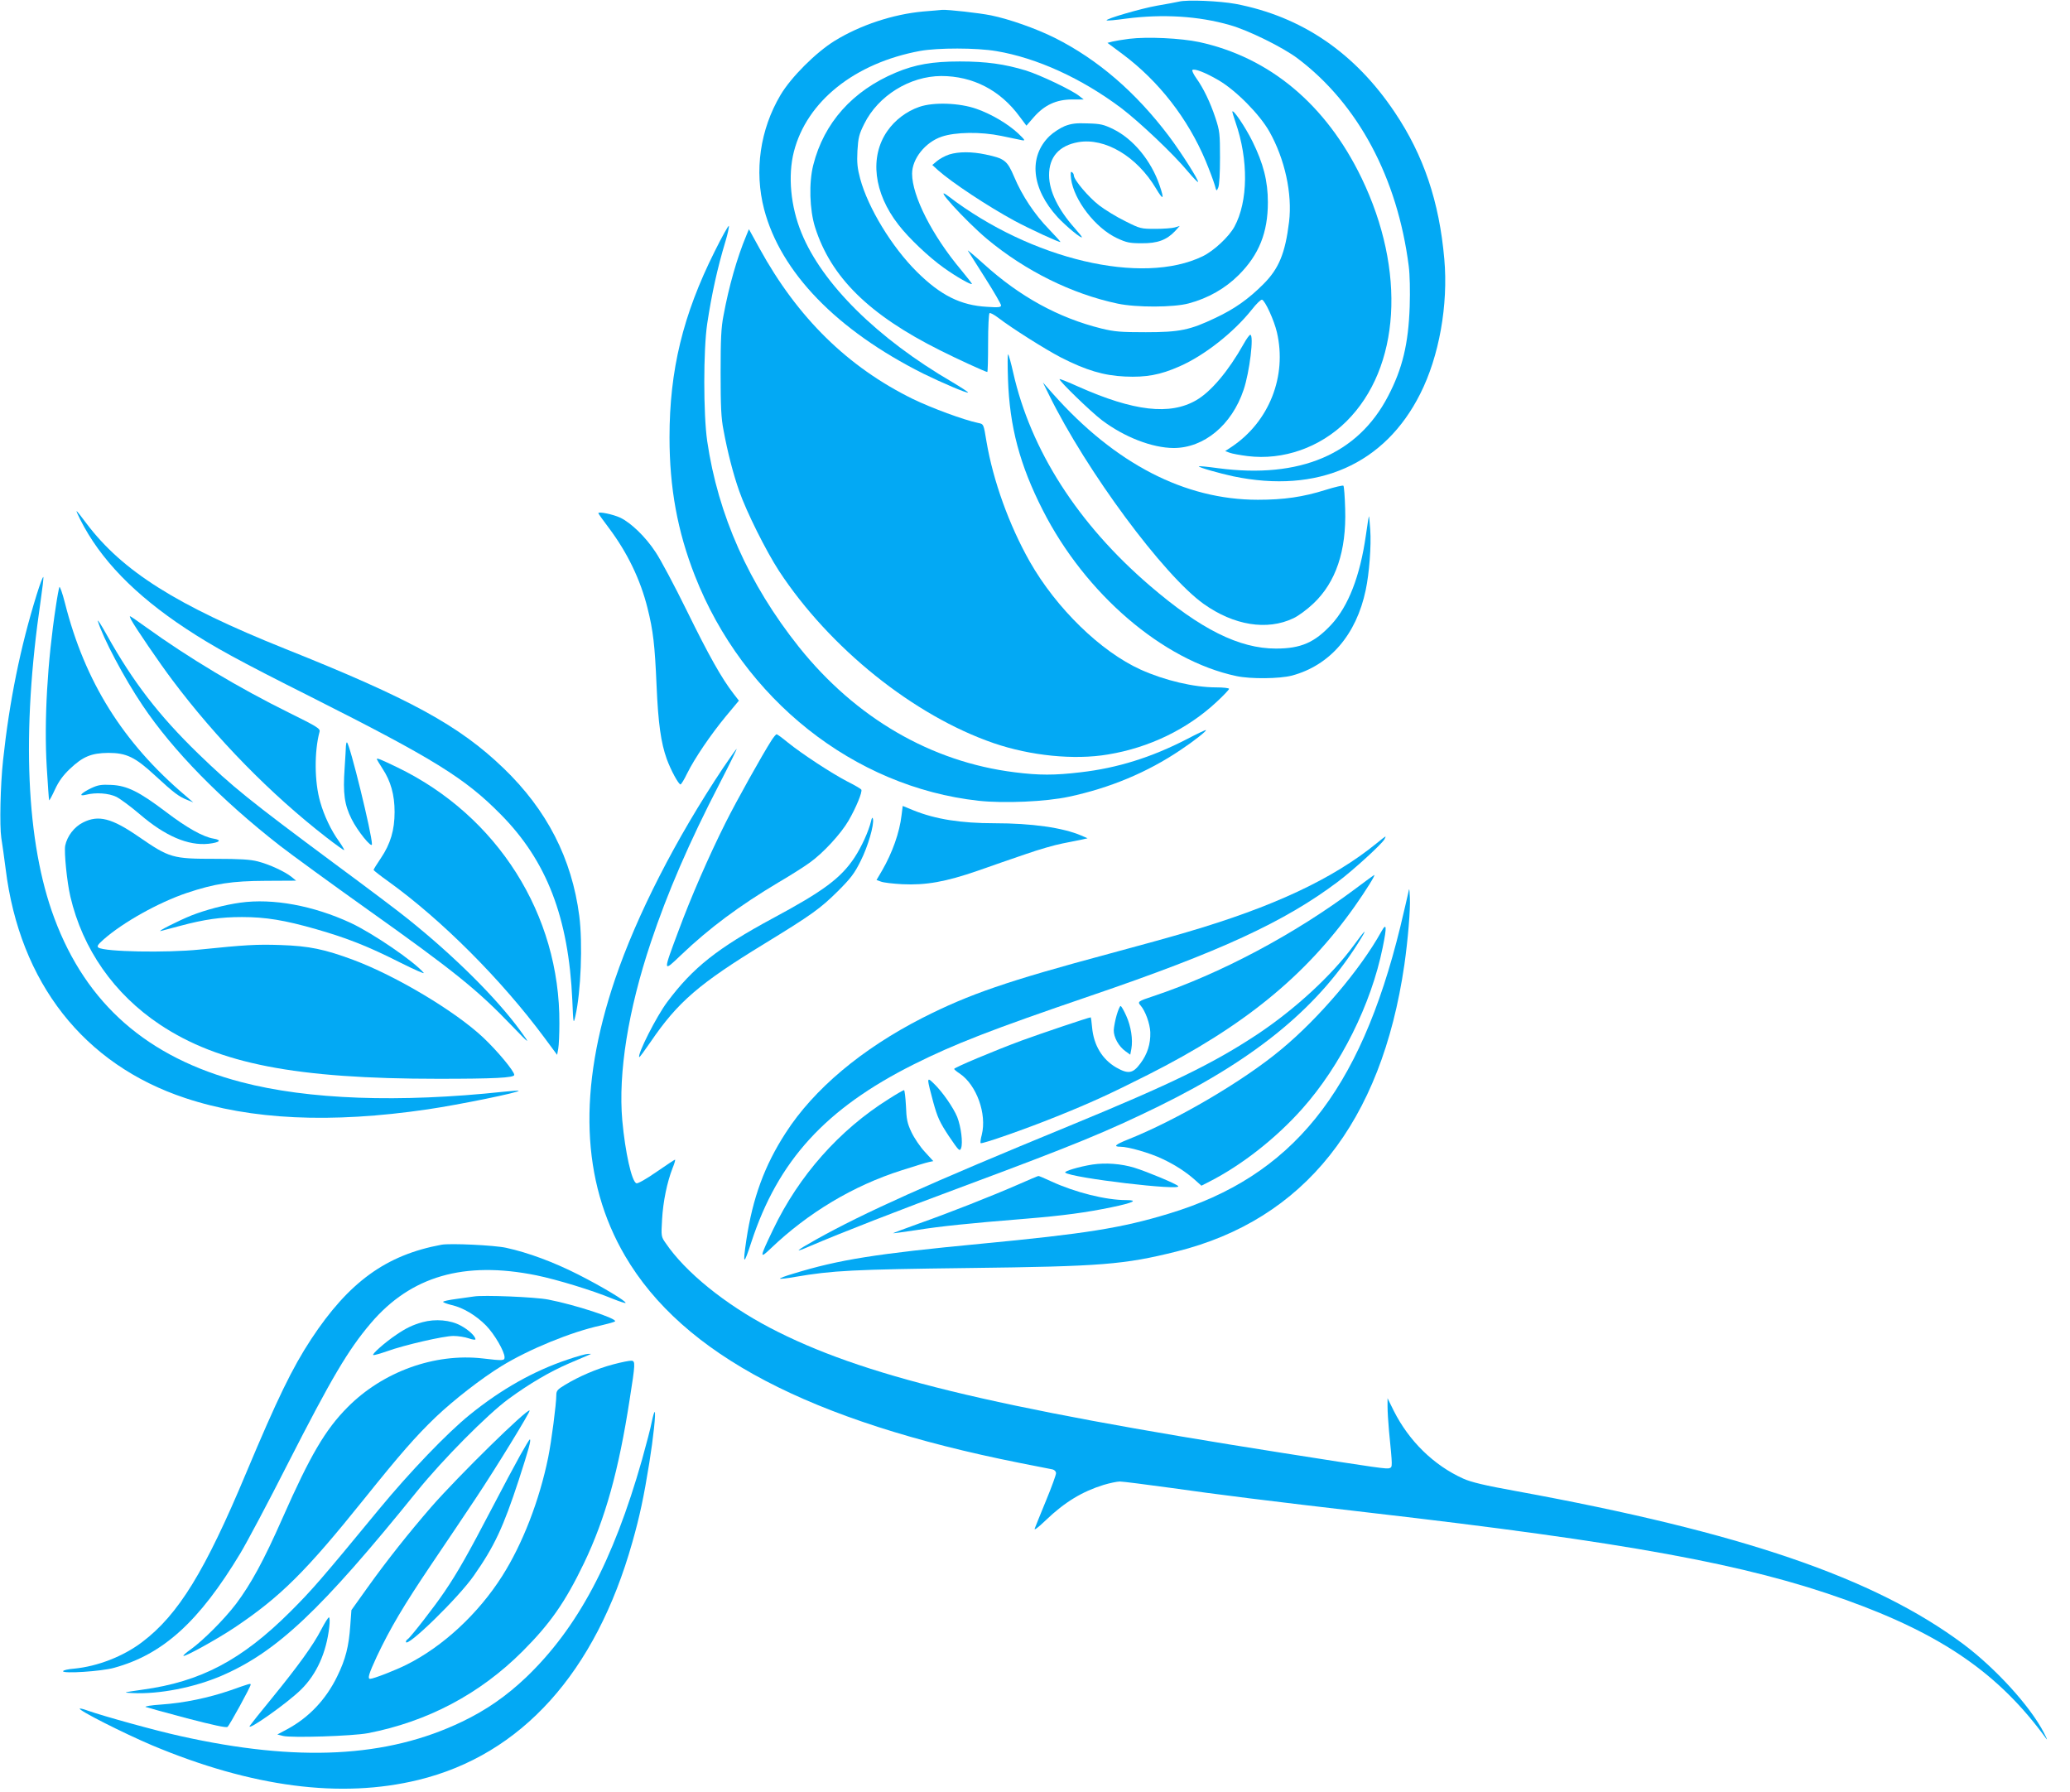 <?xml version="1.0" standalone="no"?>
<!DOCTYPE svg PUBLIC "-//W3C//DTD SVG 20010904//EN"
 "http://www.w3.org/TR/2001/REC-SVG-20010904/DTD/svg10.dtd">
<svg version="1.0" xmlns="http://www.w3.org/2000/svg"
 width="1280pt" height="1108pt" viewBox="0 0 1280 1108"
 preserveAspectRatio="xMidYMid meet">
<g transform="translate(0,1108) scale(0.1,-0.1)"
fill="#03a9f4" stroke="none">
<path d="M7290 11070 c-19 -4 -80 -16 -135 -25 -97 -17 -321 -82 -312 -91 2
-3 57 2 121 11 226 29 447 16 641 -40 114 -32 329 -138 420 -207 372 -281 616
-736 686 -1283 7 -55 9 -152 6 -250 -8 -232 -45 -385 -134 -555 -187 -359
-545 -511 -1049 -445 -64 9 -118 14 -121 12 -5 -6 128 -44 213 -62 523 -109
937 74 1156 510 117 231 174 550 149 833 -31 355 -128 642 -306 907 -247 369
-576 593 -985 671 -98 18 -299 27 -350 14z"/>
<path d="M5709 11009 c-187 -17 -389 -84 -547 -181 -117 -72 -271 -226 -336
-336 -126 -213 -163 -468 -101 -706 102 -389 448 -747 984 -1016 116 -57 271
-123 277 -117 3 2 -43 32 -100 66 -460 268 -802 606 -930 921 -67 163 -85 353
-47 502 80 312 376 548 780 623 110 20 349 20 472 -1 250 -42 527 -168 772
-352 112 -85 324 -285 413 -393 32 -38 60 -67 62 -64 7 7 -101 178 -179 282
-206 273 -440 475 -707 609 -114 57 -281 116 -394 139 -75 15 -263 36 -302 34
-11 -1 -64 -6 -117 -10z"/>
<path d="M6982 10840 c-40 -5 -86 -13 -103 -17 l-31 -8 94 -70 c224 -167 403
-398 513 -659 24 -58 49 -125 56 -149 11 -41 12 -41 22 -17 7 15 11 91 11 185
0 148 -2 166 -28 245 -32 97 -75 186 -119 247 -17 24 -27 46 -24 50 12 11 80
-15 162 -63 108 -63 254 -211 314 -317 96 -170 143 -385 122 -559 -24 -195
-63 -289 -159 -385 -92 -92 -178 -153 -295 -208 -159 -76 -223 -89 -432 -89
-156 0 -193 3 -275 23 -265 66 -503 196 -727 399 -59 53 -103 90 -98 82 5 -8
53 -84 107 -169 54 -85 98 -161 98 -169 0 -12 -15 -14 -87 -9 -163 9 -287 71
-434 217 -154 153 -301 394 -350 575 -17 64 -21 98 -17 173 5 81 10 102 42
166 86 174 281 295 476 296 195 0 365 -87 485 -251 l42 -56 46 53 c66 75 138
108 234 109 l74 0 -28 22 c-45 36 -240 129 -329 157 -132 40 -245 56 -409 56
-170 0 -277 -19 -396 -69 -267 -112 -444 -310 -510 -571 -28 -109 -23 -277 11
-385 98 -309 333 -541 773 -761 103 -52 282 -134 292 -134 3 0 5 81 5 179 0
99 4 182 9 185 5 3 29 -10 54 -29 86 -66 291 -195 387 -245 155 -79 264 -112
396 -118 131 -6 218 10 336 62 154 67 335 209 449 352 28 36 56 63 63 61 19
-6 75 -128 92 -202 63 -271 -48 -552 -279 -707 l-41 -27 27 -10 c15 -6 65 -15
112 -21 220 -27 448 53 611 215 333 331 370 931 93 1505 -219 453 -567 745
-1004 840 -114 24 -320 34 -433 20z"/>
<path d="M5684 10419 c-78 -27 -149 -80 -197 -149 -111 -159 -85 -383 69 -580
63 -82 189 -201 279 -265 76 -55 175 -111 175 -100 0 3 -30 41 -67 86 -179
213 -303 458 -303 595 0 93 82 195 183 229 85 29 242 31 367 5 58 -12 116 -24
130 -27 22 -4 18 2 -24 42 -63 59 -166 120 -258 152 -104 37 -266 43 -354 12z"/>
<path d="M7620 10389 c0 -3 9 -32 20 -65 81 -233 78 -490 -7 -646 -34 -62
-126 -148 -195 -182 -375 -183 -1061 -21 -1574 371 -108 82 104 -151 241 -266
236 -196 522 -338 805 -398 116 -25 348 -24 440 1 121 32 227 93 310 176 125
125 180 262 180 449 0 132 -28 240 -95 376 -45 91 -123 206 -125 184z"/>
<path d="M6583 10300 c-28 -12 -70 -39 -93 -61 -132 -128 -112 -325 50 -502
51 -55 150 -137 150 -123 0 3 -21 29 -46 57 -101 114 -156 227 -157 324 -1
114 62 185 180 206 166 29 363 -88 481 -286 46 -77 53 -70 22 20 -52 152 -162
285 -285 346 -60 29 -79 34 -159 36 -73 3 -101 -1 -143 -17z"/>
<path d="M5870 10125 c-25 -8 -58 -26 -75 -40 l-30 -25 36 -33 c87 -77 308
-223 472 -312 95 -51 279 -136 284 -131 2 1 -30 36 -69 77 -90 92 -168 209
-217 326 -43 101 -59 113 -177 138 -86 18 -165 18 -224 0z"/>
<path d="M6623 9974 c18 -132 151 -304 283 -366 60 -28 79 -32 154 -32 97 -1
154 20 206 75 l29 32 -30 -9 c-16 -5 -71 -9 -121 -9 -88 0 -94 1 -185 47 -52
25 -125 70 -162 98 -65 50 -157 158 -157 186 0 7 -5 16 -12 20 -8 5 -9 -6 -5
-42z"/>
<path d="M4419 9525 c-196 -392 -279 -734 -279 -1149 0 -312 49 -581 157 -856
299 -763 983 -1306 1754 -1391 156 -17 416 -6 559 25 253 54 484 150 690 289
83 55 162 118 157 123 -2 2 -55 -23 -118 -56 -217 -112 -429 -179 -658 -205
-159 -19 -256 -19 -406 0 -517 64 -984 336 -1335 775 -310 389 -500 816 -567
1273 -24 167 -24 563 0 725 28 185 63 344 113 510 14 46 23 89 21 95 -2 6 -42
-65 -88 -158z"/>
<path d="M4615 9624 c-57 -136 -108 -315 -141 -494 -15 -75 -18 -149 -18 -355
0 -206 3 -280 18 -355 24 -131 60 -272 97 -376 44 -127 166 -371 246 -494 314
-478 834 -895 1328 -1065 228 -78 497 -105 705 -70 257 42 493 157 674 326 42
39 76 75 76 80 0 5 -36 9 -80 9 -136 0 -319 43 -467 110 -247 112 -521 379
-685 667 -128 226 -227 501 -268 743 -18 109 -17 108 -52 115 -90 19 -287 92
-403 148 -403 198 -713 502 -949 932 l-65 118 -16 -39z"/>
<path d="M7690 8953 c-94 -167 -201 -294 -292 -347 -163 -95 -387 -69 -729 83
-62 28 -114 49 -117 47 -7 -8 194 -203 263 -255 140 -105 310 -170 442 -171
188 0 360 142 433 360 37 109 65 340 41 340 -5 0 -24 -26 -41 -57z"/>
<path d="M6233 8735 c10 -294 73 -530 215 -809 263 -518 743 -930 1197 -1026
88 -19 267 -17 344 3 234 63 398 252 456 529 22 103 35 275 28 373 -3 47 -7
84 -8 83 -2 -2 -10 -55 -19 -118 -36 -252 -108 -437 -213 -551 -104 -112 -189
-149 -343 -149 -227 0 -466 119 -780 389 -445 382 -737 838 -845 1318 -13 58
-27 108 -31 112 -4 3 -4 -66 -1 -154z"/>
<path d="M6486 8640 c231 -471 709 -1117 957 -1294 187 -133 392 -166 554 -89
31 14 86 55 124 91 139 131 205 325 197 584 -2 76 -7 141 -11 145 -4 3 -53 -8
-110 -26 -140 -44 -258 -61 -419 -61 -452 0 -883 223 -1267 655 l-62 70 37
-75z"/>
<path d="M496 7868 c123 -245 337 -466 654 -675 170 -112 319 -194 775 -423
754 -380 949 -500 1170 -724 286 -288 421 -639 444 -1151 6 -147 7 -149 19
-97 34 149 46 448 24 619 -46 355 -200 655 -468 913 -274 264 -578 430 -1352
739 -671 269 -1004 479 -1227 774 -31 42 -59 77 -61 77 -3 0 8 -24 22 -52z"/>
<path d="M3700 7907 c0 -3 29 -44 64 -90 115 -153 196 -320 240 -497 35 -140
45 -225 56 -480 10 -233 27 -353 63 -453 25 -69 73 -157 85 -157 4 0 23 30 41
68 46 93 145 239 240 354 l80 96 -34 44 c-72 93 -152 235 -286 508 -77 157
-165 322 -195 366 -62 95 -152 181 -218 213 -45 21 -136 40 -136 28z"/>
<path d="M227 7404 c-101 -324 -169 -660 -208 -1024 -17 -157 -22 -406 -11
-480 6 -36 18 -123 27 -193 87 -703 483 -1208 1110 -1416 406 -135 900 -158
1499 -70 197 29 573 106 563 115 -2 2 -43 -1 -92 -6 -646 -69 -1208 -49 -1621
59 -582 152 -960 483 -1158 1014 -175 468 -204 1150 -85 1960 11 76 19 143 17
149 -2 6 -21 -43 -41 -108z"/>
<path d="M367 7450 c-3 -8 -13 -60 -21 -115 -53 -345 -74 -711 -57 -997 7
-111 13 -204 15 -206 2 -2 18 28 36 67 23 50 50 87 91 126 81 77 133 99 239
100 112 0 166 -26 290 -141 116 -107 146 -129 196 -149 l39 -16 -50 43 c-385
327 -620 703 -743 1188 -16 63 -32 108 -35 100z"/>
<path d="M811 7248 c25 -47 175 -267 255 -373 269 -359 607 -705 953 -973 58
-45 107 -80 109 -78 2 2 -12 26 -31 53 -50 69 -93 160 -117 245 -36 124 -37
311 -4 434 5 19 -14 31 -188 117 -312 154 -621 339 -886 530 -51 37 -95 67
-98 67 -3 0 1 -10 7 -22z"/>
<path d="M605 7240 c30 -101 162 -352 277 -522 187 -279 485 -583 849 -867 75
-58 318 -235 540 -393 536 -381 681 -498 892 -718 113 -118 121 -123 54 -32
-146 200 -406 459 -693 689 -55 45 -260 199 -455 343 -528 392 -632 476 -843
680 -244 237 -403 443 -566 735 -34 61 -58 99 -55 85z"/>
<path d="M4771 6503 c-56 -87 -217 -375 -285 -511 -104 -208 -213 -458 -290
-666 -98 -262 -98 -259 15 -151 175 167 361 305 604 450 72 42 157 96 190 120
84 59 195 180 242 261 47 81 87 179 79 192 -3 5 -42 28 -88 51 -98 51 -278
169 -366 240 -34 28 -65 51 -70 51 -4 0 -18 -17 -31 -37z"/>
<path d="M2139 6468 c0 -13 -4 -75 -8 -138 -11 -156 -1 -226 43 -314 36 -73
125 -183 126 -156 1 60 -139 630 -155 630 -3 0 -5 -10 -6 -22z"/>
<path d="M4472 6333 c-293 -439 -534 -910 -669 -1308 -230 -679 -209 -1247 62
-1710 357 -610 1144 -1022 2440 -1280 99 -19 190 -38 203 -40 13 -3 22 -13 22
-24 0 -10 -27 -85 -61 -167 -34 -82 -65 -160 -70 -173 -7 -16 16 0 68 50 117
112 225 177 357 218 37 11 83 21 101 21 18 0 158 -18 312 -39 287 -41 615 -82
1218 -152 1606 -185 2344 -320 2959 -541 597 -214 950 -459 1239 -858 10 -14
3 3 -15 38 -86 165 -298 397 -498 547 -552 411 -1369 690 -2761 945 -200 36
-282 56 -331 78 -182 82 -335 232 -429 418 l-39 79 0 -52 c0 -29 4 -96 9 -150
22 -223 22 -223 4 -230 -17 -7 -61 -1 -658 93 -1818 286 -2609 479 -3175 775
-278 146 -522 344 -643 522 -29 41 -29 43 -23 147 6 110 31 231 65 318 12 29
18 52 15 52 -3 0 -54 -34 -115 -76 -62 -43 -116 -74 -124 -70 -29 11 -69 192
-87 388 -26 293 36 683 177 1103 102 305 235 614 426 983 60 116 107 212 104
212 -2 0 -40 -53 -83 -117z"/>
<path d="M2330 6386 c0 -2 16 -28 35 -58 51 -77 75 -162 75 -268 0 -112 -25
-197 -85 -286 -25 -37 -45 -69 -45 -73 1 -3 42 -36 93 -72 330 -238 697 -606
962 -963 l80 -108 7 38 c4 22 7 92 7 156 4 673 -383 1284 -1001 1583 -108 52
-128 60 -128 51z"/>
<path d="M564 6207 c-64 -31 -82 -53 -33 -41 62 16 141 10 189 -13 25 -13 90
-61 145 -108 156 -134 298 -195 424 -182 70 8 86 23 31 32 -65 11 -165 67
-295 166 -164 124 -238 161 -335 166 -64 3 -83 0 -126 -20z"/>
<path d="M5575 6041 c-12 -107 -57 -234 -121 -344 l-34 -58 28 -10 c15 -6 74
-13 132 -16 146 -7 268 15 465 83 88 31 223 78 300 104 77 27 178 56 225 65
47 9 101 20 120 24 l35 8 -39 17 c-114 49 -307 76 -536 76 -209 0 -366 25
-502 80 l-66 27 -7 -56z"/>
<path d="M5386 6002 c-15 -62 -58 -157 -102 -224 -85 -128 -193 -208 -506
-376 -341 -184 -494 -305 -652 -517 -67 -89 -187 -327 -173 -341 2 -2 33 40
70 94 168 247 301 361 702 606 294 180 347 218 456 326 80 80 103 110 141 187
45 89 84 223 76 260 -3 12 -7 8 -12 -15z"/>
<path d="M514 5995 c-55 -27 -99 -85 -111 -144 -7 -42 11 -224 32 -314 76
-325 270 -603 554 -792 364 -242 839 -335 1722 -335 342 0 469 6 469 24 0 23
-104 148 -192 231 -172 162 -538 381 -803 480 -178 66 -272 86 -450 92 -149 5
-216 1 -500 -28 -207 -21 -587 -14 -626 12 -11 8 -5 18 31 50 120 106 340 229
515 288 173 58 280 74 488 75 l188 1 -28 23 c-41 33 -138 78 -209 96 -46 12
-112 16 -260 16 -269 0 -285 5 -477 137 -165 114 -248 136 -343 88z"/>
<path d="M8510 5864 c-270 -219 -637 -391 -1173 -548 -84 -25 -296 -84 -472
-131 -637 -171 -870 -251 -1160 -398 -376 -192 -673 -441 -847 -712 -131 -202
-204 -403 -243 -662 -23 -157 -17 -160 31 -13 165 504 459 826 1004 1099 254
127 481 215 1090 423 804 274 1205 459 1535 708 99 75 269 231 286 261 13 25
13 25 -51 -27z"/>
<path d="M8384 5587 c-378 -283 -838 -528 -1255 -667 -91 -30 -97 -34 -76 -57
29 -33 58 -112 60 -166 2 -71 -18 -135 -62 -193 -46 -62 -75 -66 -149 -24 -86
50 -139 137 -149 248 -3 34 -7 62 -8 62 -12 0 -311 -101 -426 -143 -178 -66
-419 -168 -419 -176 0 -3 16 -17 35 -29 104 -71 168 -249 136 -378 -7 -25 -10
-49 -7 -52 8 -7 282 89 465 163 217 87 334 141 572 261 588 297 972 610 1276
1040 67 95 129 194 121 194 -2 0 -53 -37 -114 -83z"/>
<path d="M8707 5555 c-5 -22 -26 -114 -48 -205 -250 -1023 -670 -1544 -1432
-1774 -293 -89 -513 -124 -1162 -186 -650 -62 -877 -98 -1160 -185 -48 -14
-85 -28 -82 -31 2 -2 44 2 93 11 233 40 358 46 1074 55 822 10 960 21 1285
102 790 197 1267 797 1409 1773 22 154 38 343 34 415 -3 63 -3 64 -11 25z"/>
<path d="M1486 5499 c-94 -13 -213 -44 -302 -79 -80 -32 -222 -104 -189 -96
11 3 64 17 117 31 153 41 254 55 384 55 147 0 263 -19 459 -75 192 -55 321
-106 519 -206 88 -44 153 -73 146 -64 -57 69 -316 246 -452 309 -231 107 -481
153 -682 125z"/>
<path d="M8541 5319 c-130 -234 -385 -534 -618 -727 -236 -197 -648 -438 -950
-558 -77 -31 -91 -44 -45 -44 49 0 184 -39 259 -75 81 -38 148 -82 204 -132
l38 -34 51 26 c198 101 409 266 572 449 238 267 427 647 498 998 27 131 24
157 -9 97z"/>
<path d="M8371 5235 c-134 -184 -363 -395 -596 -550 -274 -181 -531 -306
-1160 -565 -876 -360 -1272 -538 -1569 -704 -130 -73 -142 -86 -36 -40 184 79
545 220 955 372 672 250 877 334 1200 492 613 301 1000 623 1254 1043 38 63
17 41 -48 -48z"/>
<path d="M6905 4804 c-9 -31 -17 -73 -18 -93 -1 -43 30 -101 73 -131 l29 -21
7 37 c10 57 -2 138 -32 204 -15 33 -30 60 -35 60 -4 0 -15 -25 -24 -56z"/>
<path d="M5740 4394 c0 -10 14 -68 31 -129 26 -94 40 -124 96 -209 62 -91 67
-97 76 -75 12 33 0 131 -24 193 -24 58 -91 155 -143 205 -30 30 -36 32 -36 15z"/>
<path d="M5497 4286 c-307 -192 -557 -475 -716 -807 -85 -177 -86 -186 -15
-118 231 221 512 389 809 483 77 25 153 48 168 51 l28 6 -52 57 c-29 31 -66
86 -83 122 -26 55 -31 80 -34 163 -3 53 -8 97 -12 97 -4 0 -46 -24 -93 -54z"/>
<path d="M6756 3880 c-83 -13 -179 -42 -169 -50 36 -33 731 -115 698 -83 -15
15 -190 88 -270 113 -82 25 -177 32 -259 20z"/>
<path d="M6300 3758 c-167 -73 -431 -177 -618 -243 -89 -32 -161 -59 -160 -60
2 -1 68 8 148 20 145 23 316 41 675 70 230 19 371 38 530 71 134 28 166 44 89
44 -126 0 -314 47 -462 115 -41 19 -78 35 -81 34 -3 0 -58 -23 -121 -51z"/>
<path d="M2730 3384 c-342 -63 -573 -230 -806 -584 -117 -178 -209 -368 -401
-825 -255 -610 -420 -878 -643 -1047 -117 -89 -276 -151 -422 -165 -38 -3 -68
-10 -68 -16 0 -16 236 -1 315 21 303 83 526 285 781 708 42 70 174 318 293
553 271 531 373 704 514 870 248 291 577 386 1023 296 131 -27 347 -93 475
-146 40 -16 74 -27 77 -25 8 9 -145 101 -293 176 -152 77 -308 135 -445 165
-72 16 -346 29 -400 19z"/>
<path d="M2930 3064 c-14 -2 -62 -9 -107 -15 -46 -6 -83 -14 -83 -18 0 -4 24
-13 53 -20 71 -16 151 -64 213 -127 51 -52 114 -160 114 -196 0 -21 -10 -22
-135 -7 -298 34 -618 -82 -836 -302 -138 -139 -231 -298 -402 -685 -117 -265
-195 -407 -287 -530 -73 -96 -204 -227 -282 -283 -27 -19 -46 -36 -44 -39 8
-8 212 105 318 176 283 190 439 345 798 792 224 279 320 389 445 509 113 107
280 237 405 314 171 105 432 212 616 252 43 10 83 21 87 25 18 16 -246 103
-413 135 -81 16 -403 29 -460 19z"/>
<path d="M2612 2905 c-60 -17 -99 -35 -162 -78 -70 -47 -153 -121 -142 -125 6
-2 44 9 84 23 108 39 351 95 412 95 29 0 72 -7 95 -15 22 -8 41 -10 41 -6 0
19 -42 59 -91 85 -64 35 -157 43 -237 21z"/>
<path d="M3510 2674 c-209 -70 -410 -183 -605 -341 -140 -113 -371 -354 -560
-583 -364 -442 -416 -501 -550 -635 -300 -299 -554 -433 -914 -482 -123 -18
-125 -18 -61 -21 164 -8 380 34 550 107 342 148 612 402 1210 1142 156 193
433 473 564 569 128 94 254 168 374 220 53 23 106 45 117 50 l20 9 -20 0 c-11
0 -67 -15 -125 -35z"/>
<path d="M3791 2644 c-99 -26 -211 -74 -298 -127 -45 -27 -53 -36 -53 -62 0
-56 -30 -286 -50 -385 -54 -266 -159 -537 -285 -735 -148 -233 -366 -435 -590
-547 -67 -34 -206 -88 -226 -88 -18 0 -8 32 41 138 83 175 165 314 339 572 91
135 214 317 272 405 121 181 340 538 334 544 -14 14 -441 -405 -608 -596 -142
-164 -273 -329 -394 -498 l-100 -140 -7 -95 c-9 -130 -29 -209 -81 -315 -70
-144 -176 -255 -310 -327 l-60 -32 35 -9 c52 -13 431 -1 525 17 368 71 692
242 956 506 171 171 264 304 380 545 132 275 215 573 283 1015 35 221 35 235
11 237 -11 1 -62 -9 -114 -23z"/>
<path d="M4030 2288 c-6 -34 -34 -139 -60 -233 -179 -629 -398 -1040 -716
-1345 -122 -116 -248 -204 -397 -275 -464 -223 -1016 -251 -1741 -89 -151 33
-476 123 -575 158 -24 9 -46 14 -48 12 -10 -10 271 -152 445 -226 619 -260
1170 -332 1649 -215 637 155 1096 664 1323 1469 46 162 71 280 105 491 25 155
42 315 33 315 -3 0 -11 -28 -18 -62z"/>
<path d="M3217 2083 c-30 -54 -110 -203 -177 -332 -142 -272 -210 -393 -291
-512 -61 -91 -210 -282 -228 -294 -6 -3 -11 -11 -11 -16 0 -44 325 272 420
409 127 181 182 299 278 592 61 188 78 250 68 250 -3 0 -29 -44 -59 -97z"/>
<path d="M1986 1004 c-48 -94 -142 -224 -305 -424 -70 -85 -131 -162 -136
-170 -25 -41 234 141 318 225 95 94 155 227 173 385 4 33 3 60 -2 60 -5 0 -26
-34 -48 -76z"/>
<path d="M1425 629 c-137 -47 -286 -78 -429 -88 -61 -4 -104 -11 -95 -15 8 -3
123 -35 255 -70 158 -41 243 -60 251 -53 12 9 143 248 143 261 0 9 -3 8 -125
-35z"/>
</g>
</svg>
